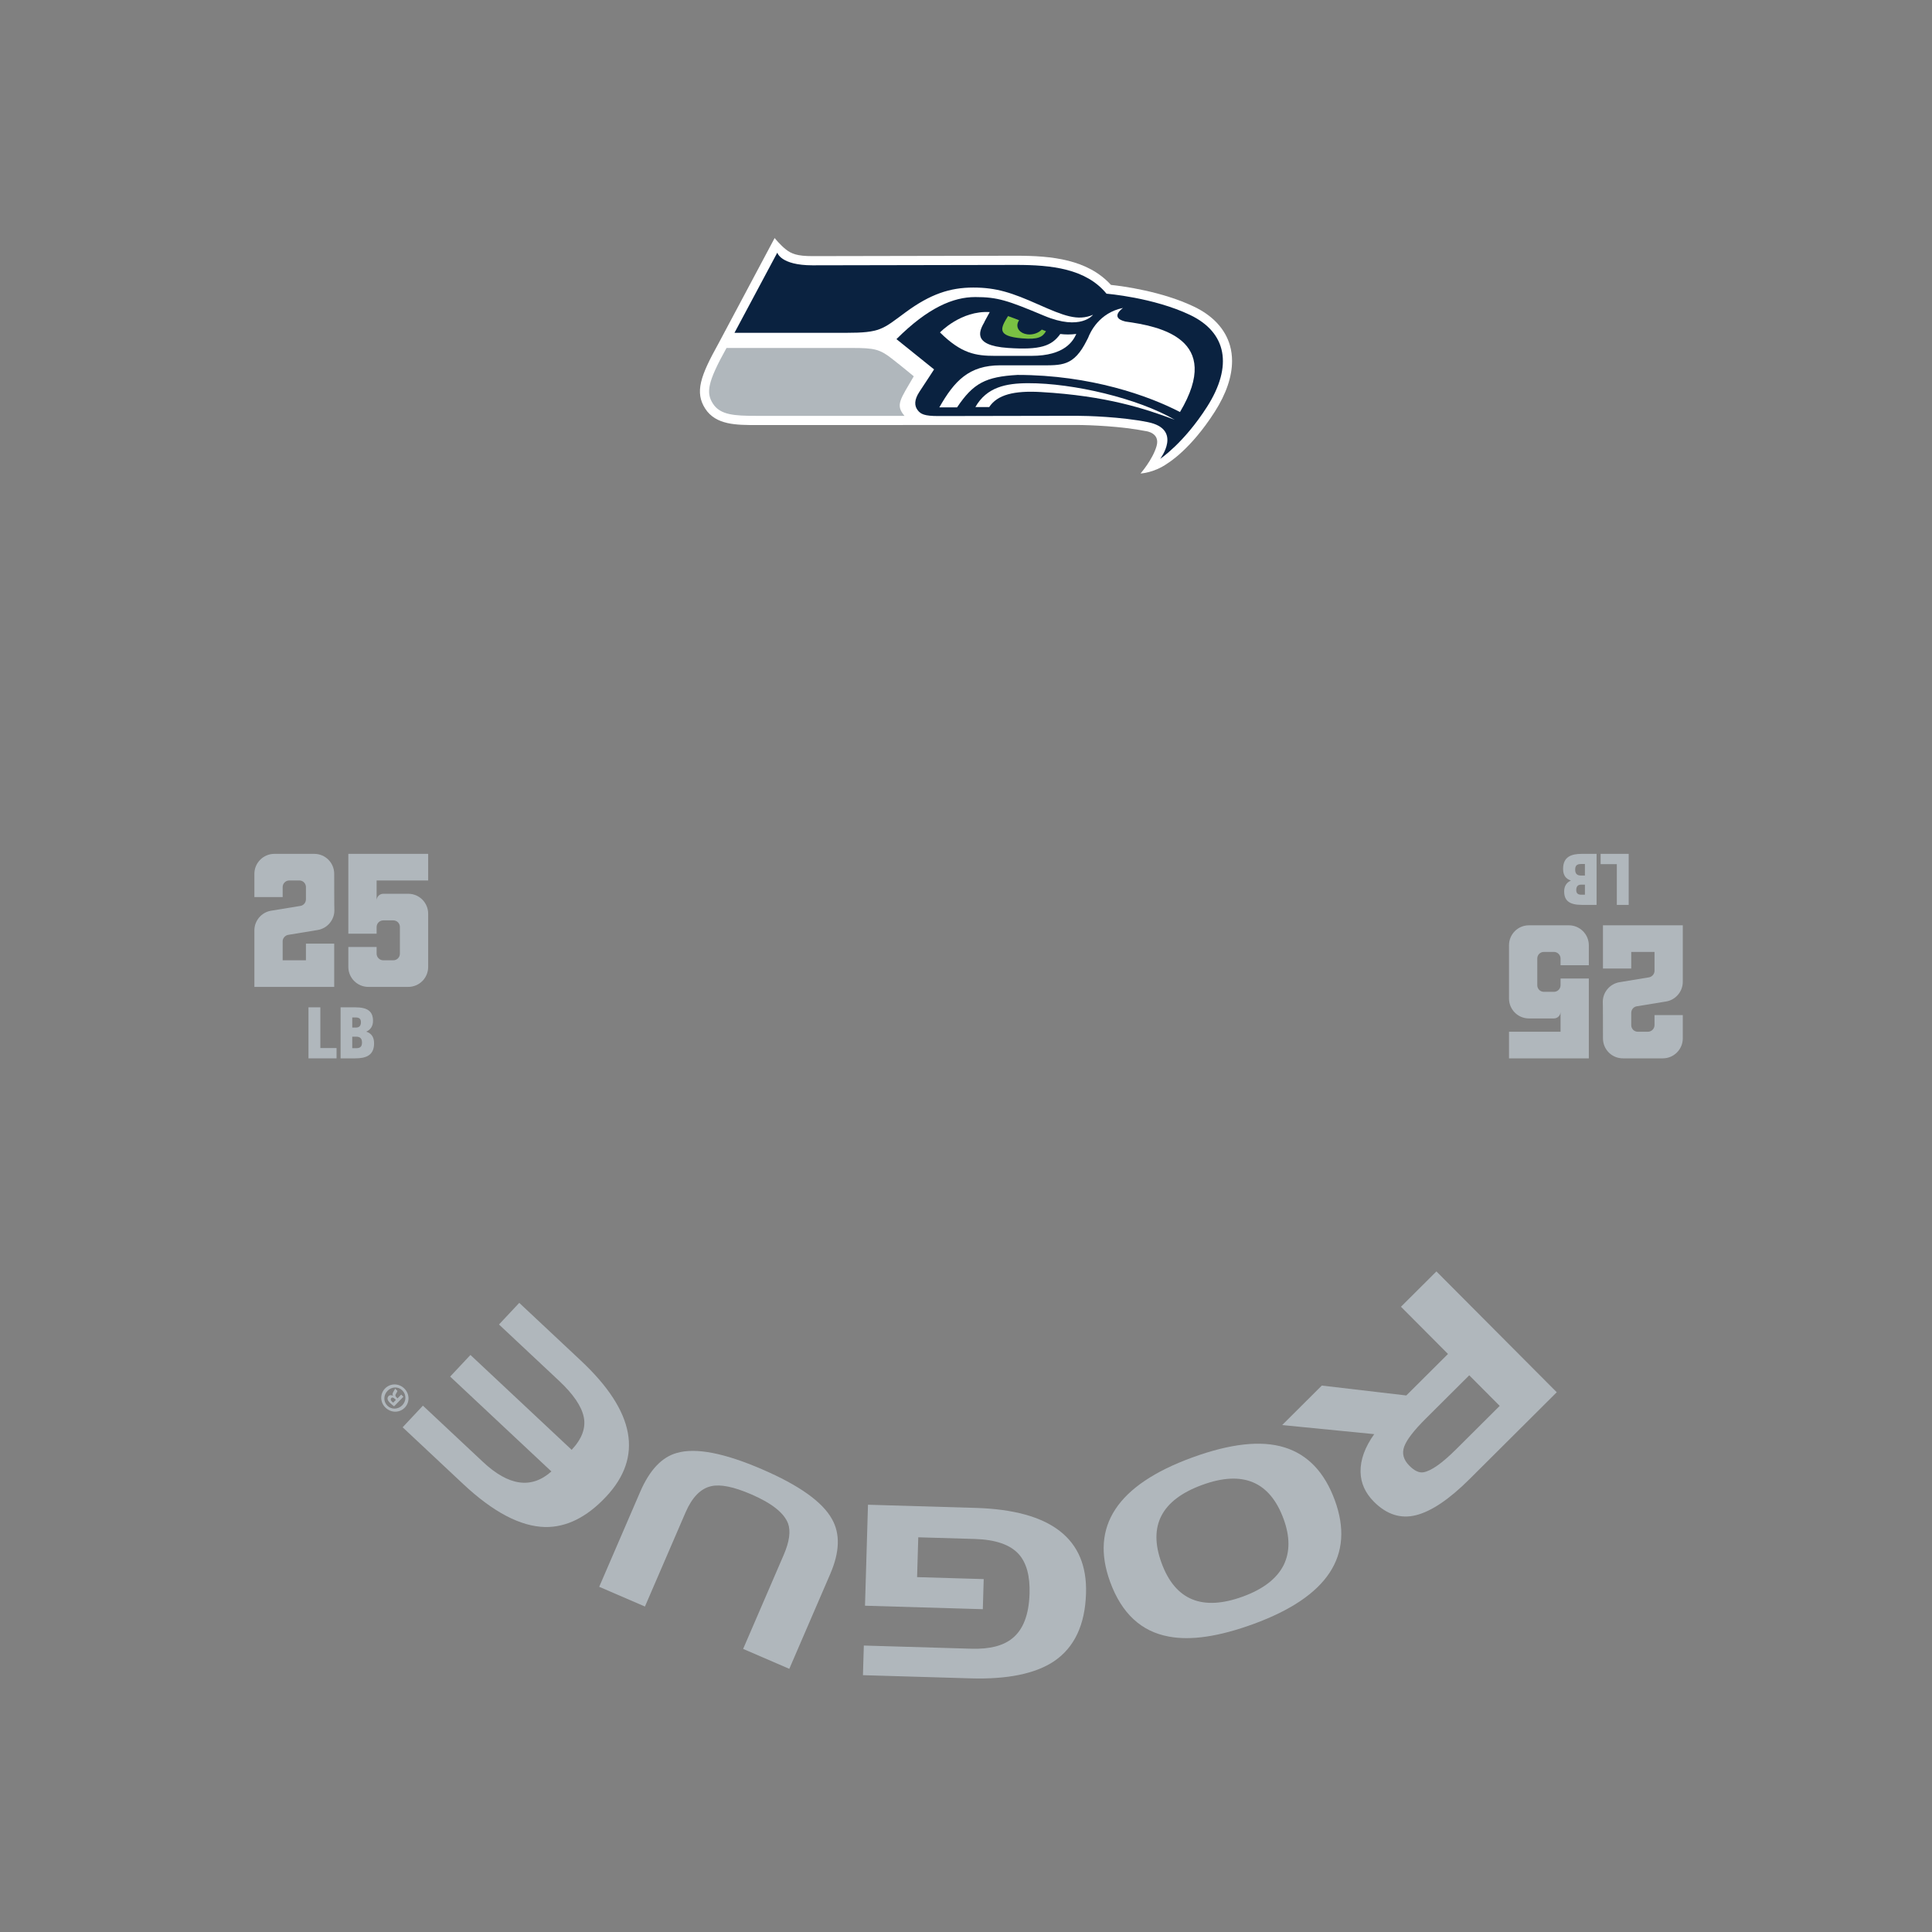 <?xml version="1.0" encoding="UTF-8"?><svg id="a" xmlns="http://www.w3.org/2000/svg" viewBox="0 0 1368 1368"><rect x="0" y="0" width="1368" height="1368" fill="#808080" stroke="none"/><defs><style>.b{fill:#0a2240;}.b,.c,.d,.e{stroke-width:0px;}.c{fill:#b0b7bc;}.d{fill:#7ac143;}.e{fill:#fff;}</style></defs><path class="c" d="M285.105,1010.622l14.354-15.314,42.517,39.845c18.216,17.074,34.368,19.321,48.455,6.746l-71.68-67.177,14.355-15.315,71.68,67.176c7.273-7.761,10.131-15.476,8.575-23.149-1.556-7.67-7.397-16.253-17.527-25.746l-42.517-39.847,14.354-15.316,43.62,40.881c38.394,35.982,44.346,68.102,17.857,96.366-13.626,14.538-28.009,21.696-43.143,21.475-17.437-.384-36.774-10.527-58.014-30.433l-42.885-40.192Z"/><path class="c" d="M991.987,925.268l25.106-25.004,85.203,85.549-61.751,61.503c-14.277,14.221-26.861,22.724-37.752,25.513-10.889,2.788-20.879-.379-29.964-9.5-6.163-6.187-9.314-13.239-9.457-21.156-.139-8.552,3.084-17.449,9.673-26.697l-65.177-6.423,28.079-27.968,59.832,7.007,29.507-29.388-33.299-33.435ZM1031.088,1026.161l30.817-30.693-21.567-21.654-30.817,30.692c-8.406,8.371-13.486,14.974-15.239,19.798-1.75,4.824-.534,9.339,3.655,13.544,3.554,3.57,6.838,5.119,9.846,4.652,5.464-.86,13.234-6.308,23.305-16.339Z"/><path class="c" d="M887.632,1149.879c-24.389,8.93-44.401,11.904-60.038,8.928-19.548-3.571-33.383-16.451-41.505-38.631-14.396-39.319,4.899-68.675,57.881-88.076,27.124-9.931,48.948-12.349,65.479-7.254,16.529,5.094,28.431,17.577,35.707,37.446,14.318,39.108-4.857,68.303-57.524,87.587ZM908.887,1075.572c-9.739-26.598-28.957-34.642-57.657-24.134-28.804,10.547-38.396,28.961-28.772,55.244,9.661,26.386,28.896,34.306,57.699,23.759,14.403-5.274,24.015-12.727,28.831-22.359,4.475-9.27,4.441-20.107-.1-32.51Z"/><path class="c" d="M650.205,1088.519l-.833,28.199,47.168,1.396-.631,21.316-83.424-2.464,2.113-71.505,76.206,2.25c53.268,1.573,79.326,21.719,78.183,60.438-.661,22.38-8.25,38.452-22.761,48.216-13.251,8.792-32.913,12.804-58.988,12.034l-76.205-2.251.619-20.981,76.206,2.251c12.757.377,22.349-2.028,28.773-7.215,7.799-6.153,11.92-16.785,12.367-31.89.366-12.421-2.157-21.681-7.58-27.776-6.07-6.79-16.494-10.398-31.263-10.836l-39.95-1.18Z"/><path class="c" d="M587.893,1114.436l-29.011,67.223-32.687-14.107,28.745-66.606c4.037-9.355,5.048-16.783,3.034-22.284-2.877-7.46-11.563-14.319-26.056-20.574-12.335-5.323-21.744-7.252-28.231-5.781-7.529,1.626-13.625,7.836-18.283,18.63l-28.745,66.607-32.378-13.974,29.011-67.223c6.654-15.418,15.314-24.606,25.978-27.563,13.373-3.864,33.473-.004,60.3,11.575,26.316,11.356,42.823,23.112,49.524,35.273,5.898,10.346,5.499,23.282-1.2,38.804Z"/><path class="c" d="M272.637,983.152c3.709-3.8,9.713-3.826,13.597-.036,3.881,3.79,4.038,9.83.331,13.631-3.715,3.804-9.716,3.751-13.644-.083-3.84-3.747-3.998-9.706-.284-13.511ZM284.824,995.05c2.943-3.017,3.015-7.627-.005-10.575-2.891-2.903-7.503-2.644-10.409.334-2.942,3.014-3.091,7.632-.075,10.578,2.934,2.864,7.584,2.638,10.49-.337ZM284.084,987.466l1.571,1.533-6.615,6.779c-.707-.525-1.691-1.241-2.811-2.333-1.281-1.251-1.655-2.027-1.787-2.799-.134-.693.065-1.473.71-2.132.808-.827,1.953-.755,2.979-.239l.083-.085c-.463-.853-.271-1.71.409-2.821.805-1.236,1-1.767,1.12-2.141l1.654,1.616c-.036.452-.48,1.147-1.078,2.18-.56.823-.469,1.556.4,2.404l.742.725,2.623-2.687ZM280.325,991.224l-.738-.723c-.866-.844-1.858-1.245-2.54-.547-.608.622-.553,1.482.437,2.448.415.406.743.652.948.762l1.893-1.94Z"/><path class="c" d="M218.424,749.393v-36.133h8.404v28.837h11.474v7.297h-19.879Z"/><path class="c" d="M241.169,749.393v-36.133h10.367c8.757,0,12.581,2.869,12.581,9.562,0,3.623-1.61,6.24-4.68,7.598v.101c3.523,1.208,5.435,3.724,5.435,8.253,0,8.656-5.938,10.619-13.286,10.619h-10.417ZM251.989,727.603c2.264,0,3.573-1.107,3.573-3.824,0-2.567-1.459-3.322-3.573-3.322h-2.567v7.146h2.567ZM252.19,742.197c3.07,0,4.127-1.258,4.127-4.077,0-3.069-1.661-4.076-4.076-4.076h-2.818v8.153h2.768Z"/><path class="c" d="M224.87,658.524l-20.725,3.415c-2.237.353-4.004,2.355-4.004,4.592v13.425h16.486v-11.775h20.019v30.617h-56.523v-40.037c0-6.948,5.182-12.836,11.776-13.895l20.843-3.415c2.237-.353,3.886-2.355,3.886-4.71v-8.597c0-2.59-2.002-4.71-4.71-4.71h-7.065c-2.591,0-4.711,2.12-4.711,4.71v7.066h-20.019v-16.485c0-7.772,6.359-14.131,14.131-14.131h28.262c7.89,0,14.131,6.359,14.131,14.131,0,0,0,25.906.118,25.906,0,6.948-5.182,12.836-11.893,13.895Z"/><path class="c" d="M289.044,698.797h-28.262c-7.772,0-14.131-6.359-14.131-14.131v-14.13h20.019v4.711c0,2.59,2.12,4.71,4.711,4.71h7.065c2.708,0,4.71-2.12,4.71-4.71v-18.841c0-2.591-2.002-4.711-4.71-4.711h-7.065c-2.591,0-4.711,2.12-4.711,4.711v4.71h-20.019v-56.523h56.523v18.841h-36.505v14.131c0-2.591,2.12-4.711,4.711-4.711h17.663c7.89,0,14.131,6.359,14.131,14.13v37.682c0,7.772-6.241,14.131-14.131,14.131Z"/><path class="c" d="M1153.239,604.591v36.133s-8.404,0-8.404,0v-28.837h-11.474s0-7.297,0-7.297h19.879Z"/><path class="c" d="M1130.494,604.591v36.133s-10.367,0-10.367,0c-8.757,0-12.581-2.869-12.581-9.562,0-3.623,1.61-6.24,4.68-7.598v-.101c-3.523-1.208-5.435-3.724-5.435-8.253,0-8.656,5.938-10.619,13.286-10.619h10.417ZM1119.674,626.382c-2.264,0-3.573,1.107-3.573,3.824,0,2.567,1.459,3.322,3.573,3.322h2.567v-7.146h-2.567ZM1119.473,611.787c-3.07,0-4.127,1.258-4.127,4.077,0,3.069,1.661,4.076,4.076,4.076h2.818v-8.153h-2.768Z"/><path class="c" d="M1146.793,695.461l20.725-3.415c2.237-.353,4.004-2.355,4.004-4.592v-13.425h-16.486v11.775s-20.019,0-20.019,0v-30.617s56.523,0,56.523,0v40.037c0,6.948-5.182,12.836-11.776,13.895l-20.843,3.415c-2.237.353-3.886,2.355-3.886,4.71v8.597c0,2.59,2.002,4.71,4.71,4.71h7.065c2.591,0,4.711-2.12,4.711-4.71v-7.066s20.019,0,20.019,0v16.485c0,7.772-6.359,14.131-14.131,14.131h-28.262c-7.89,0-14.131-6.359-14.131-14.131,0,0,0-25.906-.118-25.906,0-6.948,5.182-12.836,11.893-13.895Z"/><path class="c" d="M1082.619,655.187h28.262c7.772,0,14.131,6.359,14.131,14.131v14.13s-20.019,0-20.019,0v-4.711c0-2.59-2.12-4.71-4.711-4.71h-7.065c-2.708,0-4.71,2.12-4.71,4.71v18.841c0,2.591,2.002,4.711,4.71,4.711h7.065c2.591,0,4.711-2.12,4.711-4.711v-4.71s20.019,0,20.019,0v56.523s-56.523,0-56.523,0v-18.841s36.505,0,36.505,0v-14.131c0,2.591-2.12,4.711-4.711,4.711-5.888,0-17.663,0-17.663,0-7.89,0-14.131-6.359-14.131-14.13v-37.682c0-7.772,6.241-14.131,14.131-14.131Z"/><path class="e" d="M811.382,305.261c-17.172-3.434-39.717-4.345-49.237-4.345l-226.585.05c-14.095,0-28.674,0-36.156-11.524-7.588-11.693-3.464-23.195,9.333-46.214.954-1.71,39.763-74.674,39.763-74.674,0,0,3.965,4.927,7.961,8.062,3.946,3.093,8.003,4.741,18.816,4.741,19.203,0,143.09-.27,144.355-.276,25.147,0,50.55,2.602,67.008,20.653,8.545.912,36.128,4.557,58.857,15.427,13.304,6.355,22.079,15.851,25.396,27.445,1.003,3.508,1.502,7.192,1.502,11.015,0,11.008-4.123,23.195-12.202,35.866-17.069,26.774-32.814,36.132-33.521,36.637-9.7,6.825-19.094,7.143-19.094,7.143,0,0,8.461-9.623,11.315-19.246,2.858-9.623-7.51-10.76-7.51-10.76Z"/><path class="b" d="M842.695,223.028c-25.912-12.389-59.196-15.066-59.196-15.066-14.522-17.748-39.063-20.38-63.868-20.38,0,0-124.922.276-144.355.276-22.619,0-24.891-8.971-24.891-8.971l-30.322,56.778h78.744c24.781,0,26.025-2.483,42.462-14.572,17.458-12.845,31.394-17.486,47.891-17.486s27.404,3.713,45.758,11.848c18.359,8.125,28.114,12.078,39.039,7.433,0,0-8.598,11.615-34.619.692-26.018-10.916-32.982-13.24-48.789-13.24-15.588,0-33.443,7.482-55.796,29.791l26.641,21.436s-6.164,9.52-10.222,15.6c-4.047,6.079-3.669,10.138-1.51,13.106,2.164,2.975,4.887,4.32,14.748,4.32s88.891-.18,97.733-.18c7.687,0,31.734.717,50.506,4.465,24.93,4.988,8.849,26.01,8.849,26.01,0,0,16.688-10.99,33.214-36.894,18.43-28.9,13.886-52.576-12.018-64.965Z"/><path class="e" d="M796.916,227.684c-11.785-2.819-1.71-9.644-1.71-9.644-16.96,3.427-23.27,17.26-24.725,21.128-.272.527-.551,1.064-.837,1.632-9.383,18.878-17.833,17.868-33.855,17.868h-27.438c-22.225,0-32.576,11.015-43.229,29.773h12.553c11.47-17.08,20.133-21.687,42.819-22.965,51.848.028,93.18,14.904,115.022,26.272,31.066-52.166-15.038-60.8-38.601-64.064Z"/><path class="e" d="M700.416,288.241c5.797-8.765,17.589-11.742,36.598-10.647,46.909,2.717,73.881,11.852,94.836,19.659-25.841-15.127-71.888-26.028-103.894-25.926-15.642.046-29.303,2.78-37.327,16.914h9.787Z"/><path class="e" d="M750.763,236.491c-6.115,8.528-14.166,11.442-37.004,9.881-26.57-1.805-19.714-13-16.621-18.511,0,0-.067,0-.09-.011.846-1.558,2.295-4.207,3.761-6.871-20.359-1.257-35.227,14.413-35.227,14.413,15.176,15.014,25.3,16.582,39.032,16.582h25.668c23.866,0,29.633-10.739,31.822-15.515-4.119.516-7.828.474-11.34.032Z"/><path class="d" d="M739.176,233.952c-.484-.198-.989-.403-1.489-.608-2.34,2.466-6.378,3.896-10.289,3.391-5.147-.657-8.114-4.398-6.652-8.344.21-.58.516-1.124.881-1.643-2.637-1.035-5.29-2.028-7.872-2.929-5.287,8.552-8.387,14.222,9.964,15.77,11.429.975,14.531-.982,16.932-5.087-.491-.187-.969-.35-1.475-.551Z"/><path class="c" d="M647.014,266.451c-9.467,16.43-13.224,20.207-6.574,28.003h-104.88c-15.469,0-25.523-.583-30.698-8.559-5.03-7.743-3.995-15.13,9.563-39.508h89.172c15.353,0,19.301.876,27.63,7.341,8.332,6.472,15.787,12.724,15.787,12.724Z"/></svg>